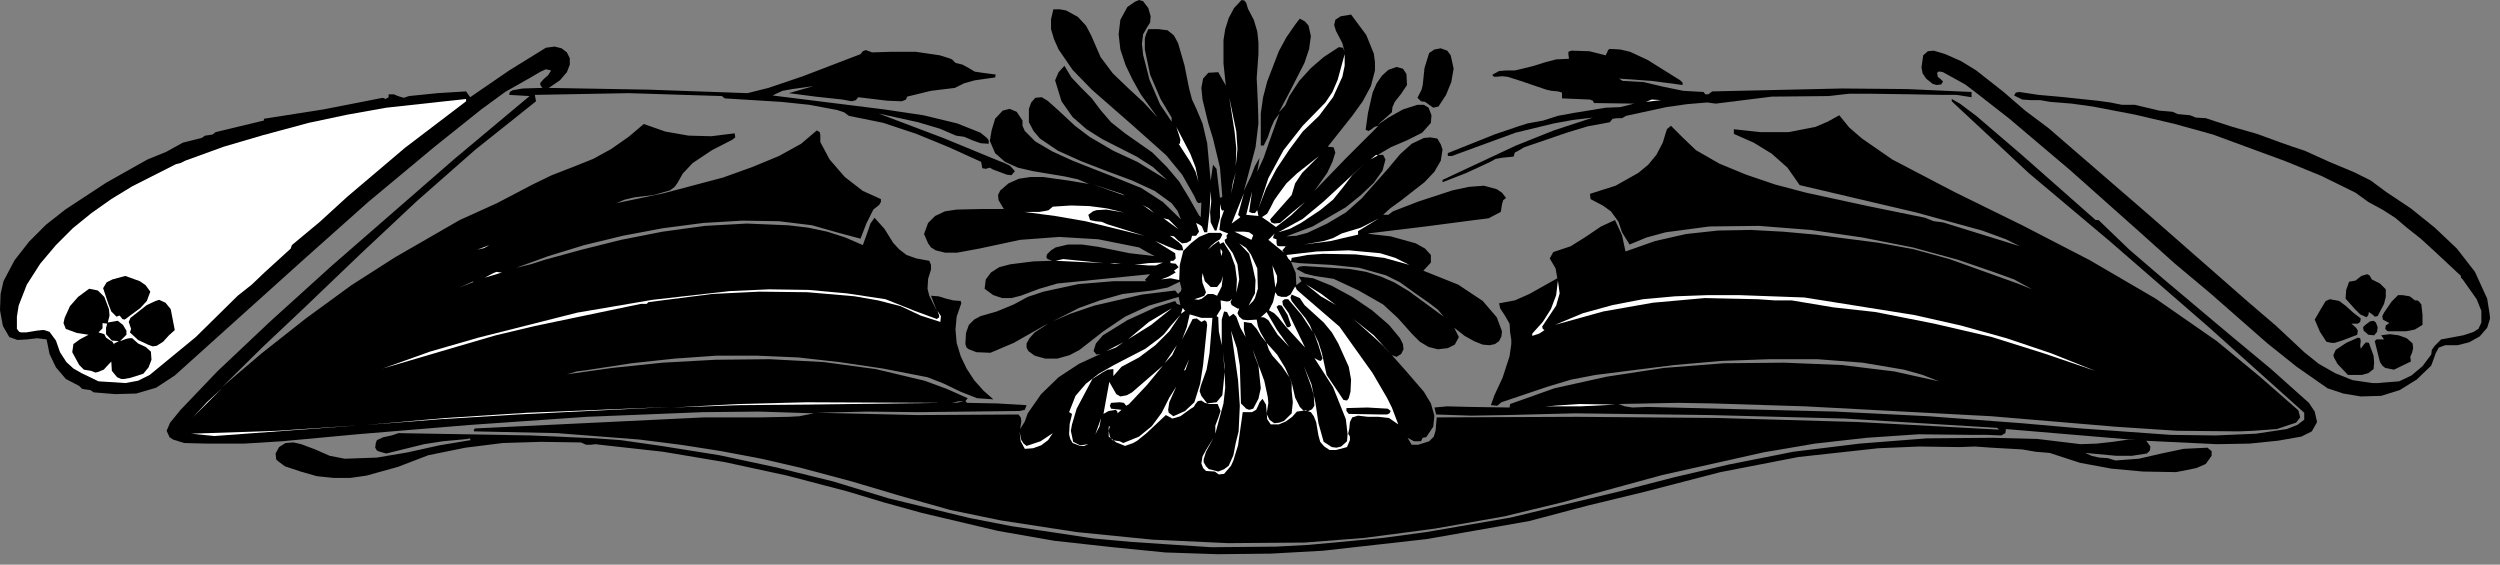 <?xml version="1.0" encoding="UTF-8" standalone="no"?>
<svg
   xmlns:dc="http://purl.org/dc/elements/1.1/"
   xmlns:cc="http://creativecommons.org/ns#"
   xmlns:rdf="http://www.w3.org/1999/02/22-rdf-syntax-ns#"
   xmlns:svg="http://www.w3.org/2000/svg"
   xmlns="http://www.w3.org/2000/svg"
   xmlns:sodipodi="http://sodipodi.sourceforge.net/DTD/sodipodi-0.dtd"
   xmlns:inkscape="http://www.inkscape.org/namespaces/inkscape"
   version="1.0"
   width="75.671mm"
   height="17.092mm"
   id="svg164"
   sodipodi:docname="CC000612.WMF">
  <rect width="100%" height="100%" fill="#808080" stroke="none"/>
  <sodipodi:namedview
     pagecolor="#ffffff"
     bordercolor="#666666"
     borderopacity="1"
     objecttolerance="10"
     gridtolerance="10"
     guidetolerance="10"
     inkscape:pageopacity="0"
     inkscape:pageshadow="2"
     inkscape:window-width="640"
     inkscape:window-height="480"
     id="namedview166" />
  <defs
     id="defs6">
    <clipPath
       clipPathUnits="userSpaceOnUse"
       id="clipWmfPath1">
      <path
         d="M 0,0 L 285.867,0 L 285.867,64.467 L 0,64.467 z"
         id="path2" />
    </clipPath>
    <pattern
       id="WMFhbasepattern"
       patternUnits="userSpaceOnUse"
       width="6"
       height="6"
       x="0"
       y="0" />
  </defs>
  <path
     style="fill:#000000;fill-rule:nonzero;fill-opacity:1;stroke:none;"
     clip-path="url(#clipWmfPath1)"
     d="  M 142.3,21.844   L 143.1,20.179   L 143.567,18.98   L 144.1,18.048   L 143.833,19.646   L 144.566,18.048   L 145.166,16.316   L 146.366,12.987   L 145.766,13.786   L 145.366,14.718   L 145.033,15.717   L 144.566,16.649   L 144.233,16.649   L 144.233,12.987   L 144.5,11.122   L 144.966,9.324   L 146.299,5.861   L 147.166,4.262   L 148.232,2.731   L 148.699,2.131   L 149.299,2.464   L 149.698,2.93   L 149.965,4.129   L 149.765,5.594   L 149.232,7.193   L 147.566,10.456   L 146.299,12.853   L 147.032,12.054   L 147.499,10.989   L 148.632,9.257   L 149.965,7.792   L 151.431,6.527   L 153.164,5.394   L 153.631,5.461   L 153.831,5.927   L 153.564,4.928   L 152.831,3.53   L 152.631,2.864   L 152.764,2.264   L 153.364,1.865   L 154.564,1.665   L 156.297,3.996   L 157.163,6.127   L 157.297,7.126   L 157.297,8.058   L 156.83,9.856   L 155.897,11.588   L 154.697,13.253   L 151.898,16.783   L 152.564,16.849   L 152.764,17.449   L 152.431,18.514   L 151.831,19.78   L 150.365,21.844   L 153.964,18.115   L 157.697,14.385   L 157.23,14.518   L 156.897,14.785   L 156.564,14.985   L 156.23,14.851   L 156.497,12.92   L 157.03,10.589   L 157.497,9.523   L 158.096,8.658   L 158.83,7.992   L 159.763,7.659   L 160.496,7.859   L 160.896,8.458   L 160.962,9.723   L 160.296,10.722   L 159.563,11.655   L 159.296,12.254   L 159.23,12.853   L 157.563,14.319   L 158.83,13.453   L 160.496,12.52   L 162.162,11.988   L 162.895,11.988   L 163.429,12.321   L 163.762,13.186   L 163.695,14.052   L 162.695,15.184   L 160.962,16.05   L 159.096,16.849   L 157.63,17.715   L 158.23,17.715   L 158.496,18.248   L 158.163,19.513   L 157.163,20.912   L 155.697,22.31   L 153.964,23.709   L 150.165,25.907   L 147.166,27.039   L 148.299,26.972   L 149.565,26.639   L 151.831,25.574   L 153.964,24.308   L 155.764,22.71   L 158.83,19.247   L 160.163,17.648   L 161.496,16.45   L 162.895,15.784   L 163.629,15.717   L 164.428,15.85   L 164.828,16.516   L 165.028,17.116   L 164.828,18.381   L 164.095,19.646   L 162.962,20.845   L 160.229,22.976   L 159.03,23.842   L 158.23,24.575   L 158.83,24.575   L 159.363,24.175   L 162.295,23.043   L 166.161,21.778   L 168.027,21.378   L 169.76,21.245   L 171.227,21.644   L 171.827,22.044   L 172.293,22.643   L 171.96,22.91   L 171.827,23.376   L 171.693,24.242   L 170.294,24.974   L 168.694,25.174   L 163.095,25.907   L 156.497,26.706   L 156.763,26.772   L 159.096,27.039   L 161.962,27.838   L 163.029,28.437   L 163.695,29.17   L 163.695,30.036   L 162.829,30.968   L 166.828,32.566   L 169.627,34.431   L 171.227,36.296   L 171.827,37.894   L 171.76,38.494   L 171.493,39.026   L 171.027,39.359   L 170.427,39.493   L 169.627,39.426   L 168.627,39.026   L 167.561,38.427   L 166.361,37.495   L 166.894,38.56   L 166.428,39.426   L 165.628,39.826   L 164.495,39.959   L 163.429,39.692   L 162.429,39.093   L 161.562,38.227   L 159.896,36.362   L 158.23,34.831   L 155.43,33.232   L 152.564,31.9   L 150.365,31.567   L 149.299,31.301   L 148.299,30.768   L 148.632,30.502   L 149.165,30.435   L 154.364,30.768   L 156.297,31.101   L 157.963,31.634   L 159.496,32.3   L 161.162,33.299   L 165.161,36.229   L 164.495,35.43   L 163.629,34.764   L 161.829,33.499   L 160.163,32.3   L 158.563,31.501   L 155.497,30.635   L 152.298,30.302   L 148.632,30.102   L 147.699,29.969   L 148.232,31.234   L 148.299,32.633   L 148.899,32.167   L 148.565,31.634   L 150.232,31.834   L 152.364,32.7   L 154.697,33.965   L 156.963,35.497   L 158.896,37.162   L 160.163,38.693   L 160.496,39.359   L 160.563,39.959   L 160.296,40.492   L 159.763,40.824   L 159.23,40.625   L 160.829,42.423   L 162.895,44.82   L 163.695,46.152   L 164.095,47.551   L 163.962,48.816   L 163.162,50.015   L 162.762,50.082   L 162.562,50.481   L 161.762,50.481   L 161.029,50.082   L 161.496,50.881   L 162.229,50.881   L 163.495,50.481   L 164.028,49.948   L 164.228,49.282   L 164.362,47.751   L 180.425,47.684   L 196.554,47.817   L 212.617,48.283   L 228.68,49.149   L 228.48,48.949   L 211.084,47.884   L 195.688,47.484   L 180.225,47.284   L 172.293,47.484   L 168.294,47.551   L 164.295,47.418   L 164.095,46.619   L 165.561,46.485   L 168.094,46.552   L 172.693,46.619   L 172.76,46.219   L 177.825,44.421   L 183.824,43.089   L 190.356,42.09   L 197.221,41.557   L 204.086,41.49   L 210.684,41.757   L 216.683,42.489   L 221.815,43.622   L 219.949,42.889   L 217.816,42.29   L 213.084,41.49   L 207.885,41.091   L 202.419,41.091   L 196.887,41.291   L 191.555,41.757   L 182.557,42.889   L 179.758,43.422   L 177.092,44.221   L 171.76,46.019   L 171.293,46.419   L 170.56,46.352   L 170.96,45.22   L 171.893,43.222   L 172.693,40.758   L 172.893,39.359   L 172.893,38.893   L 172.76,38.027   L 172.693,37.028   L 172.16,36.096   L 171.627,35.297   L 171.493,34.697   L 173.293,34.364   L 174.959,33.632   L 178.158,31.834   L 177.959,30.702   L 177.292,29.569   L 177.692,28.837   L 179.691,28.171   L 181.491,27.039   L 183.157,25.907   L 184.757,25.174   L 185.557,26.906   L 185.957,28.77   L 189.356,27.572   L 192.888,26.772   L 196.554,26.373   L 200.287,26.306   L 204.019,26.506   L 207.685,26.839   L 214.883,27.771   L 218.882,28.504   L 223.015,29.636   L 230.813,32.433   L 232.479,33.099   L 230.413,31.967   L 228.213,31.168   L 223.948,29.703   L 218.816,28.304   L 213.084,27.172   L 207.152,26.306   L 201.22,25.84   L 195.554,25.907   L 190.556,26.573   L 188.356,27.172   L 186.423,27.971   L 185.557,26.573   L 185.157,25.374   L 184.29,24.175   L 183.357,23.509   L 181.958,22.776   L 181.891,22.177   L 184.824,21.245   L 187.423,19.78   L 188.556,18.847   L 189.489,17.715   L 190.222,16.316   L 190.689,14.785   L 191.155,14.385   L 192.555,15.784   L 194.021,17.182   L 196.687,18.714   L 199.753,19.979   L 203.086,21.112   L 206.618,22.044   L 213.684,23.576   L 220.215,24.908   L 221.215,25.307   L 222.282,25.44   L 231.079,28.171   L 229.48,27.372   L 226.747,26.373   L 219.216,24.308   L 205.885,21.178   L 204.486,19.18   L 202.686,17.582   L 200.62,16.316   L 198.354,15.318   L 198.354,14.785   L 201.42,15.118   L 204.619,15.118   L 207.685,14.518   L 209.085,13.919   L 210.418,13.186   L 211.551,14.585   L 213.017,15.85   L 216.483,18.248   L 223.615,21.977   L 231.346,25.773   L 239.078,29.769   L 246.609,34.165   L 253.608,39.026   L 258.606,43.155   L 262.939,46.951   L 263.139,47.751   L 262.672,48.35   L 260.473,49.083   L 257.807,49.282   L 256.14,49.349   L 249.075,49.282   L 242.01,48.816   L 227.814,47.617   L 206.485,46.485   L 195.888,46.152   L 191.889,46.086   L 185.157,46.219   L 185.89,46.485   L 186.756,46.619   L 188.489,46.552   L 209.951,47.085   L 220.615,47.617   L 231.279,48.417   L 238.078,49.016   L 248.342,49.749   L 253.474,49.815   L 258.073,49.615   L 261.606,49.083   L 262.805,48.616   L 263.605,48.017   L 263.605,47.218   L 252.608,37.361   L 241.41,27.638   L 232.146,19.846   L 223.281,11.588   L 223.281,11.322   L 224.214,11.854   L 226.081,13.253   L 231.213,17.648   L 239.744,25.174   L 240.077,25.174   L 243.61,28.57   L 247.409,31.834   L 255.007,38.227   L 259.739,42.156   L 264.138,46.086   L 264.805,47.085   L 265.072,48.283   L 264.472,49.349   L 263.272,49.948   L 260.606,50.415   L 257.34,50.748   L 253.608,50.814   L 245.276,50.415   L 229.48,49.083   L 229.413,49.549   L 228.947,49.815   L 227.214,49.749   L 225.414,49.749   L 219.482,49.682   L 213.55,50.082   L 207.618,50.748   L 201.753,51.747   L 190.156,54.344   L 178.692,57.474   L 172.093,59.072   L 164.162,60.471   L 156.097,61.536   L 149.232,62.069   L 140.501,62.136   L 131.836,61.736   L 123.171,60.87   L 114.507,59.538   L 108.708,58.34   L 103.043,56.741   L 97.444,55.076   L 91.712,53.545   L 87.113,52.479   L 82.514,51.613   L 77.849,50.881   L 73.116,50.281   L 63.718,49.549   L 54.254,49.349   L 54.187,49.216   L 54.321,49.016   L 80.515,47.751   L 86.913,47.751   L 90.246,47.684   L 91.445,47.617   L 93.112,47.284   L 86.846,47.085   L 80.381,47.151   L 67.118,47.684   L 53.721,48.616   L 40.857,49.682   L 32.259,50.481   L 27.927,50.748   L 23.661,50.748   L 21.062,50.681   L 19.795,50.281   L 19.395,50.015   L 19.062,49.282   L 19.462,48.35   L 20.662,46.885   L 24.861,42.489   L 30.926,36.762   L 37.991,30.369   L 51.988,18.181   L 60.586,10.989   L 58.253,10.855   L 58.32,10.522   L 58.653,10.323   L 59.786,10.123   L 62.052,10.056   L 61.852,9.79   L 61.786,9.523   L 62.186,9.057   L 62.719,8.591   L 63.052,8.058   L 62.452,7.925   L 61.852,8.192   L 60.719,8.858   L 57.787,10.522   L 55.054,12.52   L 49.722,16.783   L 42.124,23.109   L 34.725,29.703   L 19.995,42.956   L 17.863,44.354   L 15.596,45.02   L 13.197,45.087   L 10.731,44.887   L 10.331,44.621   L 9.798,44.554   L 9.398,44.487   L 9.065,44.154   L 7.532,43.355   L 6.399,42.023   L 5.665,40.492   L 5.332,38.827   L 4.266,38.693   L 3.133,38.827   L 2,38.893   L 1.066,38.56   L 0.333,37.295   L 0,35.497   L 0.067,33.632   L 0.4,32.167   L 1.666,29.769   L 3.333,27.638   L 5.265,25.707   L 7.465,23.975   L 12.131,20.912   L 16.863,18.248   L 18.996,17.382   L 20.928,16.316   L 23.061,15.784   L 23.461,15.517   L 23.928,15.451   L 24.328,15.384   L 24.661,15.118   L 30.193,13.786   L 30.193,13.586   L 36.991,12.52   L 43.79,11.188   L 44.123,11.322   L 44.456,11.122   L 44.456,10.789   L 45.056,10.789   L 45.523,10.989   L 46.189,11.188   L 46.789,10.989   L 50.055,10.656   L 53.321,10.456   L 53.787,11.122   L 58.253,8.058   L 62.452,5.461   L 63.452,5.328   L 64.252,5.528   L 64.852,5.994   L 65.185,6.66   L 65.185,7.392   L 64.852,8.258   L 64.052,9.191   L 62.785,10.056   L 74.183,10.256   L 85.513,10.656   L 87.913,10.056   L 91.845,8.724   L 98.444,6.194   L 98.71,5.861   L 99.044,5.727   L 99.777,5.994   L 101.91,5.927   L 104.776,5.927   L 107.508,6.327   L 108.575,6.66   L 108.908,6.793   L 109.308,7.193   L 110.108,7.392   L 110.841,7.792   L 111.507,8.192   L 112.374,8.325   L 113.907,8.525   L 113.84,8.858   L 111.507,9.191   L 110.308,9.523   L 109.241,10.056   L 106.508,10.389   L 103.776,11.055   L 103.642,11.388   L 103.176,11.588   L 101.51,11.521   L 98.177,11.122   L 97.911,11.455   L 97.444,11.588   L 96.378,11.388   L 93.312,11.055   L 90.246,10.656   L 91.645,10.256   L 93.045,9.856   L 90.646,10.189   L 89.512,10.389   L 88.379,10.922   L 92.645,11.455   L 101.176,12.52   L 105.642,13.186   L 109.508,14.119   L 112.174,15.184   L 112.907,15.784   L 113.107,16.05   L 113.107,16.45   L 112.174,16.383   L 111.241,16.05   L 110.308,15.65   L 109.374,15.517   L 107.508,14.718   L 105.042,13.986   L 100.51,12.987   L 107.908,15.784   L 113.24,17.981   L 115.04,18.714   L 115.573,18.98   L 116.106,19.58   L 115.706,20.046   L 115.173,19.979   L 114.64,19.78   L 113.574,19.38   L 113.24,19.18   L 112.774,19.313   L 112.374,19.247   L 112.24,18.514   L 108.575,16.849   L 104.842,15.318   L 101.043,14.052   L 97.111,13.253   L 96.577,12.853   L 95.778,12.587   L 92.578,11.988   L 89.379,11.655   L 82.914,11.255   L 82.581,10.989   L 71.917,10.656   L 61.186,10.855   L 61.319,11.588   L 54.387,17.116   L 47.722,22.976   L 41.257,29.037   L 34.859,35.164   L 30.06,39.692   L 25.394,44.288   L 29.926,40.425   L 34.992,36.429   L 40.191,32.633   L 45.189,29.436   L 52.588,25.174   L 56.853,23.243   L 60.919,21.112   L 63.119,20.046   L 65.518,19.114   L 67.851,18.181   L 69.917,17.049   L 71.917,15.65   L 73.649,14.185   L 76.116,15.051   L 78.782,15.517   L 81.381,15.584   L 84.047,15.251   L 84.114,15.717   L 83.78,15.983   L 81.448,17.182   L 79.248,18.647   L 78.115,19.846   L 77.515,20.912   L 77.182,21.378   L 76.649,21.778   L 74.783,22.31   L 72.583,22.577   L 71.45,22.843   L 70.517,23.243   L 75.916,22.11   L 82.714,20.312   L 86.047,19.114   L 89.113,17.848   L 91.645,16.45   L 93.445,14.918   L 93.778,15.118   L 93.845,15.451   L 93.845,16.25   L 94.911,18.248   L 96.644,20.246   L 98.71,21.844   L 100.776,22.776   L 100.776,23.109   L 100.577,23.442   L 99.91,23.975   L 99.11,25.574   L 98.444,27.305   L 95.711,26.573   L 92.912,25.773   L 89.113,25.307   L 84.914,25.241   L 80.448,25.507   L 75.849,26.106   L 71.25,26.972   L 66.851,28.038   L 62.719,29.303   L 59.053,30.635   L 60.719,30.235   L 62.385,29.703   L 66.518,28.57   L 71.05,27.438   L 75.782,26.506   L 80.648,25.84   L 85.447,25.574   L 90.179,25.773   L 92.445,26.04   L 94.645,26.506   L 96.711,27.172   L 98.71,28.038   L 99.31,26.373   L 99.577,25.574   L 100.043,24.908   L 101.176,26.173   L 102.176,27.771   L 102.843,28.504   L 103.709,29.17   L 104.842,29.569   L 106.309,29.836   L 106.508,30.302   L 106.508,30.835   L 106.175,31.9   L 106.109,33.033   L 106.309,33.832   L 107.175,35.563   L 106.508,33.832   L 107.375,33.898   L 108.241,34.165   L 109.041,34.364   L 109.908,34.431   L 109.974,34.697   L 109.441,36.229   L 109.308,37.694   L 109.441,39.226   L 109.908,40.758   L 110.574,42.156   L 111.441,43.488   L 112.507,44.687   L 113.64,45.686   L 111.774,45.553   L 109.908,44.82   L 107.975,43.888   L 106.109,43.155   L 100.976,42.156   L 96.044,41.424   L 91.312,40.891   L 86.646,40.691   L 81.914,40.691   L 77.182,41.024   L 72.25,41.557   L 67.051,42.356   L 65.985,42.489   L 64.852,42.822   L 70.05,42.09   L 75.782,41.49   L 81.848,41.157   L 88.046,41.091   L 94.245,41.424   L 100.177,42.223   L 105.775,43.555   L 108.308,44.487   L 110.708,45.553   L 110.441,45.886   L 110.641,46.086   L 114.04,46.152   L 117.439,46.352   L 117.239,46.885   L 116.639,47.018   L 105.042,47.151   L 99.244,47.085   L 93.378,47.218   L 104.976,47.484   L 116.506,47.418   L 116.773,47.751   L 116.839,48.217   L 116.706,49.083   L 117.239,48.217   L 117.573,47.284   L 119.106,45.087   L 121.105,43.155   L 123.438,41.624   L 125.904,40.492   L 125.437,40.558   L 125.104,40.159   L 125.371,39.293   L 126.171,38.36   L 128.97,36.629   L 132.169,35.164   L 134.435,34.431   L 134.635,34.764   L 135.035,34.897   L 134.835,33.965   L 131.436,34.964   L 128.703,36.229   L 126.237,37.894   L 123.505,40.025   L 122.371,40.625   L 120.972,41.024   L 119.572,41.024   L 118.372,40.691   L 117.639,40.159   L 117.439,39.759   L 117.439,39.293   L 117.773,38.693   L 118.372,38.027   L 120.105,36.895   L 122.438,35.896   L 125.171,34.964   L 130.636,33.699   L 134.435,33.232   L 134.769,33.632   L 135.102,33.299   L 135.168,33.033   L 134.969,32.233   L 133.569,32.899   L 131.836,33.232   L 128.437,33.632   L 125.837,34.364   L 123.438,35.23   L 119.372,37.295   L 115.973,39.226   L 113.307,40.358   L 111.707,40.292   L 110.841,39.959   L 110.574,39.759   L 110.441,39.359   L 110.508,38.094   L 110.841,37.162   L 111.441,36.562   L 112.174,36.163   L 114.04,35.63   L 115.973,34.831   L 117.573,33.965   L 119.372,33.366   L 123.371,32.5   L 127.437,32.167   L 131.169,32.167   L 130.969,32.034   L 131.569,31.368   L 120.972,32.433   L 118.906,33.033   L 116.773,33.832   L 115.706,34.098   L 114.64,34.098   L 113.64,33.765   L 112.64,33.033   L 112.774,31.967   L 113.374,31.168   L 114.307,30.568   L 115.573,30.235   L 118.239,29.902   L 120.372,29.836   L 119.839,29.636   L 119.705,29.436   L 119.772,29.103   L 120.239,28.637   L 120.772,28.304   L 122.172,27.971   L 123.771,27.971   L 125.637,28.237   L 129.237,28.97   L 132.103,29.303   L 131.236,28.837   L 130.303,28.304   L 125.637,27.372   L 121.172,27.105   L 116.706,27.438   L 112.041,28.437   L 109.508,28.903   L 108.108,28.903   L 107.042,28.637   L 106.508,28.304   L 106.175,27.838   L 105.709,26.772   L 106.175,25.507   L 106.975,24.708   L 108.108,24.175   L 109.441,23.975   L 112.307,23.909   L 114.84,23.909   L 114.24,22.91   L 114.173,22.31   L 114.44,21.778   L 115.373,20.978   L 116.573,20.446   L 117.906,20.246   L 119.306,20.246   L 122.172,20.645   L 124.571,21.045   L 123.305,20.512   L 121.772,20.179   L 118.172,19.58   L 116.44,19.18   L 114.973,18.514   L 113.84,17.515   L 113.24,16.117   L 113.44,14.918   L 113.84,13.586   L 114.707,12.654   L 115.506,12.454   L 116.306,12.787   L 116.973,13.786   L 116.973,14.385   L 117.239,14.985   L 118.439,16.183   L 120.372,17.315   L 122.705,18.381   L 127.437,20.246   L 130.57,21.511   L 133.036,23.109   L 135.102,25.107   L 134.702,24.108   L 134.035,23.243   L 132.103,21.844   L 129.503,20.645   L 126.637,19.58   L 123.704,18.448   L 121.038,17.249   L 118.972,15.85   L 118.239,14.985   L 117.706,13.986   L 117.706,12.454   L 117.972,11.721   L 118.439,11.188   L 119.172,11.122   L 119.839,11.521   L 121.038,12.587   L 122.971,14.385   L 124.638,15.65   L 127.37,17.249   L 130.103,18.514   L 133.502,20.579   L 131.903,19.114   L 130.036,17.915   L 126.104,15.917   L 124.304,14.785   L 122.705,13.386   L 121.438,11.588   L 120.705,9.191   L 121.105,8.258   L 121.772,7.526   L 122.571,8.858   L 123.704,10.056   L 124.904,11.255   L 125.904,12.587   L 127.104,13.986   L 128.703,15.251   L 131.836,17.449   L 133.502,19.114   L 134.902,20.779   L 136.035,22.643   L 137.168,24.641   L 137.368,24.841   L 137.435,23.176   L 137.101,23.243   L 136.901,23.043   L 136.635,22.443   L 135.235,19.979   L 133.436,17.782   L 129.703,14.452   L 124.904,10.256   L 122.705,7.992   L 121.105,5.661   L 120.572,4.462   L 120.239,3.33   L 120.239,2.198   L 120.505,1.066   L 121.238,1.066   L 121.972,1.199   L 123.305,1.931   L 124.238,2.93   L 124.838,4.062   L 125.904,6.527   L 127.304,8.391   L 129.037,10.056   L 130.836,11.721   L 132.436,13.453   L 130.503,10.789   L 129.57,9.124   L 128.77,7.459   L 128.17,5.661   L 127.97,3.929   L 128.17,2.264   L 128.97,0.799   L 129.836,0.2   L 130.303,0   L 130.77,0.133   L 131.369,0.932   L 131.636,1.865   L 131.569,2.597   L 131.303,2.997   L 130.77,3.929   L 130.636,4.995   L 130.77,6.26   L 131.503,9.124   L 132.702,11.921   L 134.035,13.919   L 134.035,13.453   L 132.769,11.322   L 131.569,8.525   L 130.969,5.661   L 130.969,4.395   L 131.103,3.929   L 131.369,3.33   L 132.502,3.33   L 133.569,3.463   L 134.302,4.062   L 134.769,4.928   L 135.502,7.459   L 136.035,10.123   L 136.368,11.388   L 136.835,12.387   L 137.568,14.119   L 138.101,16.383   L 138.501,20.712   L 138.634,19.78   L 138.768,18.847   L 139.168,19.313   L 139.567,22.643   L 139.834,22.51   L 139.567,19.18   L 138.768,15.85   L 138.234,14.119   L 137.568,11.388   L 137.435,10.056   L 137.635,8.991   L 138.234,8.325   L 139.368,8.258   L 140.234,9.79   L 139.967,7.259   L 139.967,4.595   L 140.167,3.33   L 140.567,2.065   L 141.167,0.932   L 142.034,0   L 142.367,0.067   L 142.567,0.333   L 142.767,0.999   L 143.433,2.264   L 143.833,3.596   L 143.966,4.862   L 143.966,6.194   L 143.766,8.924   L 143.9,11.788   L 143.966,14.119   L 143.633,16.849   L 142.3,21.844  z "
     id="path8" />
  <path
     style="fill:#000000;fill-rule:nonzero;fill-opacity:1;stroke:none;"
     clip-path="url(#clipWmfPath1)"
     d="  M 222.548,6.194   L 224.348,6.993   L 226.081,8.058   L 229.213,10.522   L 231.679,12.654   L 234.345,14.652   L 245.743,24.508   L 257.14,34.498   L 260.406,37.295   L 263.605,40.292   L 265.271,41.624   L 267.138,42.689   L 269.137,43.488   L 271.403,43.821   L 272.07,43.821   L 272.803,43.755   L 274.469,43.622   L 275.869,42.956   L 277.135,41.89   L 278.135,40.558   L 278.202,40.025   L 278.535,39.559   L 279.268,38.827   L 281.801,38.36   L 283.001,37.961   L 283.401,37.694   L 283.534,37.628   L 283.867,36.895   L 283.867,35.563   L 283.334,34.231   L 281.734,31.967   L 281.534,31.767   L 281.534,31.567   L 278.468,28.704   L 276.935,27.305   L 275.336,26.04   L 274.003,24.908   L 272.536,23.975   L 270.937,23.109   L 269.471,22.044   L 265.538,20.113   L 261.472,18.448   L 253.141,15.384   L 248.809,14.185   L 244.276,13.12   L 239.411,12.187   L 237.011,11.854   L 234.545,11.655   L 233.412,11.455   L 232.346,11.455   L 231.346,11.388   L 230.413,10.922   L 230.613,10.589   L 231.013,10.522   L 233.212,10.855   L 235.478,11.055   L 239.944,11.521   L 241.41,11.721   L 242.743,11.988   L 244.21,11.988   L 245.609,12.321   L 247.009,12.654   L 248.542,12.787   L 249.142,13.053   L 249.875,13.12   L 250.542,13.186   L 251.208,13.453   L 252.341,13.519   L 253.341,13.852   L 255.407,14.518   L 258.206,15.318   L 260.939,16.316   L 262.272,16.783   L 263.672,17.249   L 266.471,18.514   L 269.337,19.713   L 271.203,20.645   L 273.003,21.977   L 275.802,23.842   L 278.535,26.04   L 281.068,28.437   L 283.134,31.101   L 284.534,34.165   L 284.8,35.83   L 284.867,36.429   L 284.534,37.495   L 283.667,38.494   L 282.467,39.16   L 281.134,39.493   L 279.735,39.493   L 279.002,39.759   L 278.668,40.358   L 278.135,41.823   L 276.469,43.422   L 274.536,44.621   L 272.403,45.287   L 270.07,45.353   L 268.071,45.02   L 266.271,44.421   L 262.739,41.957   L 259.406,39.293   L 252.874,33.565   L 248.742,30.102   L 244.81,26.573   L 236.878,19.513   L 229.88,13.586   L 226.214,10.722   L 224.814,9.657   L 222.282,8.258   L 221.948,8.192   L 221.748,8.192   L 221.615,8.325   L 221.682,8.791   L 222.015,9.057   L 222.282,9.324   L 222.082,9.657   L 221.548,9.723   L 221.082,9.59   L 220.349,8.991   L 219.949,8.391   L 219.815,7.725   L 220.015,6.327   L 220.549,5.861   L 221.215,5.794   L 222.548,6.194  z "
     id="path10" />
  <path
     style="fill:#000000;fill-rule:nonzero;fill-opacity:1;stroke:none;"
     clip-path="url(#clipWmfPath1)"
     d="  M 192.222,9.191   L 192.488,9.457   L 192.488,9.723   L 188.956,9.257   L 185.223,8.991   L 185.623,9.257   L 188.023,9.39   L 190.289,9.923   L 192.555,10.389   L 194.888,10.522   L 195.088,10.789   L 195.421,10.789   L 195.888,10.456   L 210.751,10.123   L 218.149,10.189   L 225.547,10.522   L 225.547,11.122   L 223.814,10.855   L 222.148,10.855   L 218.682,10.789   L 213.883,10.722   L 211.551,10.722   L 209.151,10.989   L 202.686,11.055   L 196.288,11.854   L 195.288,11.721   L 192.955,11.921   L 190.622,12.254   L 186.023,13.253   L 185.557,13.519   L 185.024,13.519   L 184.49,13.586   L 184.157,13.986   L 181.624,14.452   L 179.225,15.184   L 174.359,16.849   L 173.693,17.249   L 173.293,17.449   L 173.16,17.915   L 171.827,18.048   L 171.093,18.181   L 170.494,18.514   L 167.761,19.78   L 165.028,20.845   L 165.028,20.579   L 173.426,16.649   L 177.759,14.918   L 182.224,13.453   L 179.958,13.719   L 177.759,14.119   L 173.36,15.184   L 166.095,17.848   L 165.628,17.848   L 165.628,17.515   L 170.96,15.384   L 173.693,14.452   L 174.759,14.119   L 176.559,13.786   L 178.225,13.253   L 180.025,12.92   L 183.691,12.321   L 185.357,12.254   L 186.956,11.854   L 182.357,11.788   L 182.224,11.521   L 181.891,11.388   L 178.692,11.255   L 178.692,10.589   L 178.225,10.456   L 177.492,10.389   L 176.892,10.256   L 173.959,9.257   L 172.493,8.791   L 171.893,8.724   L 170.96,8.791   L 170.76,8.658   L 170.76,8.525   L 171.493,8.125   L 172.36,8.058   L 173.293,8.058   L 174.159,7.859   L 175.492,7.526   L 176.759,7.126   L 178.025,6.793   L 179.491,6.726   L 179.425,6.194   L 179.425,5.927   L 179.758,5.794   L 181.824,5.861   L 183.691,6.327   L 183.89,5.927   L 183.957,5.727   L 184.157,5.594   L 185.357,5.661   L 186.49,5.927   L 188.489,6.86   L 192.222,9.191  z "
     id="path12" />
  <path
     style="fill:#000000;fill-rule:nonzero;fill-opacity:1;stroke:none;"
     clip-path="url(#clipWmfPath1)"
     d="  M 165.961,6.327   L 166.295,7.859   L 166.028,9.39   L 165.428,10.855   L 164.562,12.187   L 163.962,12.321   L 163.495,11.988   L 163.029,11.655   L 162.562,11.588   L 162.162,11.188   L 162.362,10.789   L 162.629,10.256   L 162.762,9.723   L 162.962,7.792   L 163.495,6.06   L 164.095,5.661   L 164.828,5.528   L 165.561,5.794   L 165.961,6.327  z "
     id="path14" />
  <path
     style="fill:#ffffff;fill-rule:nonzero;fill-opacity:1;stroke:none;"
     clip-path="url(#clipWmfPath1)"
     d="  M 149.032,15.051   L 147.499,17.116   L 146.033,19.313   L 144.833,21.578   L 143.966,23.842   L 145.1,20.379   L 146.832,17.182   L 149.032,14.385   L 151.631,11.721   L 152.431,10.522   L 153.031,9.124   L 153.831,6.194   L 153.831,7.526   L 153.564,8.791   L 152.498,11.122   L 150.898,13.253   L 149.032,15.051  z "
     id="path16" />
  <path
     style="fill:#ffffff;fill-rule:nonzero;fill-opacity:1;stroke:none;"
     clip-path="url(#clipWmfPath1)"
     d="  M 188.289,11.655   L 188.956,11.388   L 190.022,11.455   L 188.289,11.655  z "
     id="path18" />
  <path
     style="fill:#ffffff;fill-rule:nonzero;fill-opacity:1;stroke:none;"
     clip-path="url(#clipWmfPath1)"
     d="  M 141.367,19.047   L 141.434,16.982   L 141.234,15.051   L 140.634,11.188   L 141.434,15.051   L 141.567,17.049   L 141.367,19.047  z "
     id="path20" />
  <path
     style="fill:#ffffff;fill-rule:nonzero;fill-opacity:1;stroke:none;"
     clip-path="url(#clipWmfPath1)"
     d="  M 53.321,11.588   L 46.323,16.916   L 39.724,22.51   L 36.591,25.374   L 33.392,28.038   L 33.259,28.437   L 30.26,31.168   L 28.793,32.566   L 27.194,33.832   L 22.395,38.56   L 17.129,42.889   L 15.796,43.555   L 14.33,43.821   L 11.264,43.622   L 9.331,42.689   L 8.398,42.156   L 7.598,41.424   L 6.865,40.292   L 6.399,38.96   L 5.665,37.961   L 5.065,37.761   L 4.799,37.761   L 4.199,37.828   L 2.999,38.027   L 2.399,38.027   L 2.199,37.961   L 1.933,37.628   L 1.933,36.229   L 2.133,34.964   L 3.066,32.566   L 4.599,30.169   L 6.399,28.038   L 8.331,26.106   L 10.464,24.375   L 12.73,22.776   L 15.13,21.311   L 20.129,18.781   L 20.662,18.647   L 21.195,18.381   L 25.594,16.783   L 30.126,15.451   L 30.66,15.318   L 31.126,15.184   L 35.325,14.052   L 39.724,13.12   L 44.19,12.321   L 53.321,11.322   L 53.321,11.588  z "
     id="path22" />
  <path
     style="fill:#ffffff;fill-rule:nonzero;fill-opacity:1;stroke:none;"
     clip-path="url(#clipWmfPath1)"
     d="  M 137.101,20.779   L 136.768,19.646   L 136.168,18.514   L 134.835,16.45   L 134.969,16.45   L 135.035,15.983   L 134.902,15.517   L 134.569,14.518   L 136.168,17.582   L 136.768,19.114   L 137.101,20.779  z "
     id="path24" />
  <path
     style="fill:#ffffff;fill-rule:nonzero;fill-opacity:1;stroke:none;"
     clip-path="url(#clipWmfPath1)"
     d="  M 156.763,18.248   L 157.43,17.715   L 157.63,17.782   L 156.763,18.248  z "
     id="path26" />
  <path
     style="fill:#ffffff;fill-rule:nonzero;fill-opacity:1;stroke:none;"
     clip-path="url(#clipWmfPath1)"
     d="  M 147.766,22.31   L 145.299,25.107   L 145.433,25.44   L 145.766,25.574   L 146.433,25.507   L 147.899,24.242   L 149.299,23.109   L 147.699,24.641   L 145.966,25.973   L 145.233,25.44   L 144.366,24.841   L 144.966,24.441   L 145.366,23.709   L 145.766,22.91   L 146.233,22.244   L 147.166,20.978   L 148.365,19.846   L 150.898,17.848   L 148.965,19.78   L 148.165,20.978   L 147.766,22.31  z "
     id="path28" />
  <path
     style="fill:#ffffff;fill-rule:nonzero;fill-opacity:1;stroke:none;"
     clip-path="url(#clipWmfPath1)"
     d="  M 151.031,24.042   L 148.832,25.507   L 147.566,26.173   L 146.233,26.573   L 149.032,25.041   L 151.431,23.043   L 156.03,18.781   L 154.697,20.046   L 153.631,21.445   L 152.498,22.843   L 151.031,24.042  z "
     id="path30" />
  <path
     style="fill:#ffffff;fill-rule:nonzero;fill-opacity:1;stroke:none;"
     clip-path="url(#clipWmfPath1)"
     d="  M 140.834,22.177   L 141.034,20.912   L 141.367,19.713   L 140.834,22.177  z "
     id="path32" />
  <path
     style="fill:#ffffff;fill-rule:nonzero;fill-opacity:1;stroke:none;"
     clip-path="url(#clipWmfPath1)"
     d="  M 143.833,19.913   L 143.433,21.511   L 143.833,19.913  z "
     id="path34" />
  <path
     style="fill:#ffffff;fill-rule:nonzero;fill-opacity:1;stroke:none;"
     clip-path="url(#clipWmfPath1)"
     d="  M 128.703,22.377   L 124.904,21.045   L 128.303,22.177   L 128.703,22.377  z "
     id="path36" />
  <path
     style="fill:#ffffff;fill-rule:nonzero;fill-opacity:1;stroke:none;"
     clip-path="url(#clipWmfPath1)"
     d="  M 142.9,24.242   L 143.233,24.375   L 143.567,24.375   L 143.833,24.042   L 143.966,24.708   L 142.567,24.575   L 143.233,21.911   L 142.9,24.242  z "
     id="path38" />
  <path
     style="fill:#ffffff;fill-rule:nonzero;fill-opacity:1;stroke:none;"
     clip-path="url(#clipWmfPath1)"
     d="  M 138.968,26.373   L 139.168,26.373   L 139.567,24.908   L 139.567,23.309   L 139.701,23.909   L 139.834,24.108   L 140.034,24.042   L 139.634,25.174   L 139.501,26.306   L 139.967,26.506   L 140.501,26.706   L 140.301,26.972   L 140.367,27.239   L 140.101,27.438   L 140.167,27.771   L 141.034,28.97   L 141.567,30.235   L 141.767,31.967   L 141.434,33.499   L 141.5,31.967   L 141.3,30.435   L 140.767,28.97   L 139.967,27.705   L 139.567,27.905   L 139.434,27.572   L 138.768,28.038   L 138.168,28.57   L 138.568,28.104   L 139.034,27.705   L 139.567,27.372   L 139.834,26.839   L 139.634,26.639   L 138.301,26.639   L 137.168,27.105   L 136.235,27.838   L 135.368,28.704   L 134.969,30.302   L 134.902,32.034   L 133.902,31.834   L 132.836,31.967   L 133.702,31.634   L 134.502,31.168   L 134.302,30.968   L 134.835,30.568   L 134.502,30.169   L 133.902,30.102   L 133.902,29.836   L 134.235,29.836   L 134.502,29.569   L 134.435,28.97   L 132.169,27.572   L 133.702,28.237   L 134.569,28.57   L 134.835,28.637   L 135.368,28.637   L 135.235,28.104   L 134.835,27.705   L 133.835,26.972   L 134.302,27.039   L 134.769,27.505   L 135.235,27.838   L 135.768,27.771   L 136.235,27.505   L 136.368,26.972   L 136.835,26.972   L 137.168,26.506   L 136.835,25.507   L 137.235,25.707   L 137.501,25.907   L 137.635,26.24   L 137.768,26.573   L 138.101,26.573   L 138.368,24.242   L 138.501,21.844   L 138.568,23.043   L 138.434,24.242   L 138.501,25.44   L 138.968,26.373  z "
     id="path40" />
  <path
     style="fill:#ffffff;fill-rule:nonzero;fill-opacity:1;stroke:none;"
     clip-path="url(#clipWmfPath1)"
     d="  M 141.9,24.841   L 140.9,25.574   L 142.3,22.11   L 141.634,24.575   L 141.9,24.841  z "
     id="path42" />
  <path
     style="fill:#ffffff;fill-rule:nonzero;fill-opacity:1;stroke:none;"
     clip-path="url(#clipWmfPath1)"
     d="  M 132.036,24.375   L 130.703,23.442   L 131.436,23.842   L 132.036,24.375  z "
     id="path44" />
  <path
     style="fill:#ffffff;fill-rule:nonzero;fill-opacity:1;stroke:none;"
     clip-path="url(#clipWmfPath1)"
     d="  M 128.57,24.308   L 126.57,23.975   L 125.437,24.042   L 125.038,24.175   L 124.504,24.575   L 124.704,25.174   L 125.304,25.307   L 126.037,25.374   L 126.637,25.64   L 130.903,26.972   L 124.171,25.307   L 120.705,24.708   L 117.173,24.242   L 118.906,24.242   L 119.705,24.108   L 119.972,24.042   L 120.439,23.642   L 122.505,23.509   L 124.638,23.576   L 126.637,23.842   L 128.57,24.308  z "
     id="path46" />
  <path
     style="fill:#ffffff;fill-rule:nonzero;fill-opacity:1;stroke:none;"
     clip-path="url(#clipWmfPath1)"
     d="  M 157.763,24.974   L 155.364,26.439   L 155.364,26.839   L 152.231,27.572   L 149.165,27.971   L 151.431,27.572   L 152.498,27.239   L 153.498,26.706   L 155.697,26.04   L 157.763,24.974  z "
     id="path48" />
  <path
     style="fill:#ffffff;fill-rule:nonzero;fill-opacity:1;stroke:none;"
     clip-path="url(#clipWmfPath1)"
     d="  M 65.518,24.641   L 69.251,23.576   L 65.518,24.641  z "
     id="path50" />
  <path
     style="fill:#ffffff;fill-rule:nonzero;fill-opacity:1;stroke:none;"
     clip-path="url(#clipWmfPath1)"
     d="  M 134.835,26.24   L 133.102,24.974   L 133.702,25.107   L 134.835,26.24  z "
     id="path52" />
  <path
     style="fill:#ffffff;fill-rule:nonzero;fill-opacity:1;stroke:none;"
     clip-path="url(#clipWmfPath1)"
     d="  M 64.385,24.974   L 63.252,25.44   L 64.385,24.974  z "
     id="path54" />
  <path
     style="fill:#ffffff;fill-rule:nonzero;fill-opacity:1;stroke:none;"
     clip-path="url(#clipWmfPath1)"
     d="  M 143.367,26.906   L 143.167,27.438   L 141.234,26.506   L 142.367,26.506   L 142.9,26.573   L 143.367,26.906  z "
     id="path56" />
  <path
     style="fill:#ffffff;fill-rule:nonzero;fill-opacity:1;stroke:none;"
     clip-path="url(#clipWmfPath1)"
     d="  M 145.633,27.239   L 146.033,27.372   L 146.033,27.771   L 146.099,28.104   L 146.366,28.171   L 147.099,28.171   L 146.699,28.637   L 146.899,28.903   L 145.1,27.438   L 145.833,26.706   L 145.699,26.972   L 145.633,27.239  z "
     id="path58" />
  <path
     style="fill:#ffffff;fill-rule:nonzero;fill-opacity:1;stroke:none;"
     clip-path="url(#clipWmfPath1)"
     d="  M 61.586,25.973   L 58.386,26.972   L 61.586,25.973  z "
     id="path60" />
  <path
     style="fill:#ffffff;fill-rule:nonzero;fill-opacity:1;stroke:none;"
     clip-path="url(#clipWmfPath1)"
     d="  M 143.833,30.702   L 143.9,33.033   L 143.567,34.098   L 143.367,34.431   L 142.833,34.964   L 143.567,33.565   L 143.633,32.034   L 143.3,30.502   L 142.9,29.037   L 141.767,27.838   L 142.567,28.371   L 143.1,29.103   L 143.833,30.702  z "
     id="path62" />
  <path
     style="fill:#ffffff;fill-rule:nonzero;fill-opacity:1;stroke:none;"
     clip-path="url(#clipWmfPath1)"
     d="  M 161.229,30.302   L 158.363,29.503   L 155.097,29.103   L 151.365,29.037   L 149.565,29.17   L 147.766,29.503   L 147.699,29.902   L 147.366,29.569   L 147.166,29.17   L 150.632,28.77   L 154.297,28.637   L 157.897,28.97   L 159.629,29.503   L 161.229,30.302  z "
     id="path64" />
  <path
     style="fill:#ffffff;fill-rule:nonzero;fill-opacity:1;stroke:none;"
     clip-path="url(#clipWmfPath1)"
     d="  M 139.767,29.303   L 139.634,28.903   L 139.634,28.437   L 139.834,28.77   L 139.767,29.303  z "
     id="path66" />
  <path
     style="fill:#000000;fill-rule:nonzero;fill-opacity:1;stroke:none;"
     clip-path="url(#clipWmfPath1)"
     d="  M 272.936,33.099   L 272.936,33.965   L 272.736,34.764   L 272.003,36.163   L 271.67,36.229   L 271.47,36.029   L 271.003,35.696   L 270.937,36.029   L 270.737,36.296   L 270.004,35.963   L 269.404,35.363   L 268.337,34.165   L 268.404,33.166   L 268.737,32.233   L 269.471,32.1   L 270.137,31.567   L 270.804,31.368   L 271.07,31.501   L 271.337,31.967   L 272.27,32.433   L 272.936,33.099  z "
     id="path68" />
  <path
     style="fill:#ffffff;fill-rule:nonzero;fill-opacity:1;stroke:none;"
     clip-path="url(#clipWmfPath1)"
     d="  M 55.987,28.038   L 55.387,28.371   L 54.587,28.57   L 55.987,28.038  z "
     id="path70" />
  <path
     style="fill:#ffffff;fill-rule:nonzero;fill-opacity:1;stroke:none;"
     clip-path="url(#clipWmfPath1)"
     d="  M 120.772,29.836   L 121.638,29.636   L 126.237,30.102   L 120.772,29.836  z "
     id="path72" />
  <path
     style="fill:#ffffff;fill-rule:nonzero;fill-opacity:1;stroke:none;"
     clip-path="url(#clipWmfPath1)"
     d="  M 133.036,30.036   L 132.236,30.369   L 131.369,30.369   L 130.503,30.302   L 129.77,30.302   L 131.369,30.102   L 133.036,30.036  z "
     id="path74" />
  <path
     style="fill:#ffffff;fill-rule:nonzero;fill-opacity:1;stroke:none;"
     clip-path="url(#clipWmfPath1)"
     d="  M 128.237,30.169   L 126.97,30.169   L 127.504,30.102   L 128.237,30.169  z "
     id="path76" />
  <path
     style="fill:#ffffff;fill-rule:nonzero;fill-opacity:1;stroke:none;"
     clip-path="url(#clipWmfPath1)"
     d="  M 145.899,32.899   L 145.566,30.369   L 146.099,31.567   L 146.099,32.233   L 145.899,32.899  z "
     id="path78" />
  <path
     style="fill:#ffffff;fill-rule:nonzero;fill-opacity:1;stroke:none;"
     clip-path="url(#clipWmfPath1)"
     d="  M 138.501,32.833   L 139.234,32.833   L 139.701,32.233   L 139.901,31.567   L 139.767,32.766   L 139.234,33.832   L 138.768,33.632   L 138.168,33.632   L 137.501,34.165   L 137.101,34.298   L 136.635,34.231   L 137.435,33.965   L 137.768,33.832   L 137.968,33.432   L 137.568,32.367   L 137.501,31.834   L 137.568,31.234   L 137.835,32.167   L 138.501,32.833  z "
     id="path80" />
  <path
     style="fill:#ffffff;fill-rule:nonzero;fill-opacity:1;stroke:none;"
     clip-path="url(#clipWmfPath1)"
     d="  M 176.426,37.361   L 176.492,37.628   L 176.692,37.761   L 176.092,38.161   L 175.292,38.427   L 175.292,38.161   L 176.492,36.829   L 177.425,35.363   L 178.025,33.765   L 178.225,32.1   L 178.425,33.565   L 178.025,34.964   L 176.426,37.361  z "
     id="path82" />
  <path
     style="fill:#000000;fill-rule:nonzero;fill-opacity:1;stroke:none;"
     clip-path="url(#clipWmfPath1)"
     d="  M 276.269,34.364   L 276.536,34.364   L 276.735,34.498   L 277.002,34.831   L 277.135,36.029   L 277.135,37.162   L 276.269,37.694   L 275.269,37.894   L 273.136,37.894   L 272.87,37.628   L 272.936,37.228   L 273.336,36.962   L 272.603,36.562   L 272.536,36.163   L 272.736,35.763   L 273.603,34.498   L 274.136,33.965   L 274.336,33.765   L 274.869,33.765   L 275.669,33.898   L 276.269,34.364  z "
     id="path84" />
  <path
     style="fill:#000000;fill-rule:nonzero;fill-opacity:1;stroke:none;"
     clip-path="url(#clipWmfPath1)"
     d="  M 270.07,36.429   L 270.004,36.829   L 269.737,37.028   L 269.004,37.028   L 269.537,37.495   L 269.737,37.828   L 269.67,38.294   L 267.938,38.96   L 267.071,39.226   L 266.738,39.226   L 266.138,39.093   L 265.405,37.961   L 264.805,36.562   L 265.538,35.297   L 265.938,34.631   L 266.071,34.431   L 266.538,34.231   L 267.604,34.431   L 268.404,35.03   L 269.204,35.763   L 270.07,36.429  z "
     id="path86" />
  <path
     style="fill:#ffffff;fill-rule:nonzero;fill-opacity:1;stroke:none;"
     clip-path="url(#clipWmfPath1)"
     d="  M 234.279,33.832   L 235.745,34.431   L 234.279,33.832  z "
     id="path88" />
  <path
     style="fill:#ffffff;fill-rule:nonzero;fill-opacity:1;stroke:none;"
     clip-path="url(#clipWmfPath1)"
     d="  M 152.831,34.897   L 151.098,33.898   L 149.365,32.5   L 151.165,33.632   L 152.831,34.897  z "
     id="path90" />
  <path
     style="fill:#ffffff;fill-rule:nonzero;fill-opacity:1;stroke:none;"
     clip-path="url(#clipWmfPath1)"
     d="  M 57.453,31.168   L 55.454,31.767   L 56.32,31.301   L 56.787,31.101   L 57.253,31.168   L 57.453,31.168  z "
     id="path92" />
  <path
     style="fill:#ffffff;fill-rule:nonzero;fill-opacity:1;stroke:none;"
     clip-path="url(#clipWmfPath1)"
     d="  M 148.365,33.166   L 153.231,37.361   L 157.03,42.689   L 158.696,45.553   L 159.23,46.619   L 159.963,48.55   L 158.896,47.817   L 157.697,47.684   L 156.497,47.684   L 155.364,47.551   L 154.697,47.751   L 154.431,48.283   L 154.364,49.016   L 154.231,49.615   L 154.431,49.948   L 154.431,50.348   L 154.097,51.147   L 152.831,51.48   L 152.098,51.48   L 151.498,51.081   L 151.031,50.548   L 150.832,49.815   L 150.565,48.283   L 150.298,47.617   L 149.965,47.151   L 149.365,46.951   L 148.365,47.085   L 147.832,47.684   L 147.099,48.217   L 146.299,48.55   L 145.366,48.55   L 144.966,47.95   L 144.9,47.085   L 144.833,46.286   L 144.433,45.62   L 144.1,46.019   L 143.9,46.485   L 143.7,46.885   L 143.233,47.151   L 142.167,47.151   L 141.634,50.947   L 141.1,52.679   L 140.834,53.278   L 140.034,54.211   L 139.434,54.277   L 138.968,53.944   L 137.968,53.878   L 137.635,53.545   L 137.435,53.012   L 137.568,52.213   L 137.968,51.48   L 138.834,50.082   L 137.968,51.68   L 137.701,52.546   L 137.701,52.879   L 137.968,53.345   L 138.301,53.678   L 138.634,53.744   L 139.368,53.944   L 140.034,53.678   L 140.567,53.278   L 141.1,52.08   L 141.367,50.681   L 141.7,49.349   L 141.834,46.419   L 141.634,43.488   L 140.834,37.828   L 141.5,39.826   L 141.834,41.823   L 141.967,46.152   L 142.567,46.752   L 142.9,46.885   L 143.367,46.752   L 143.966,45.62   L 144.233,44.421   L 143.966,41.823   L 143.567,40.824   L 143.3,39.959   L 144.633,43.555   L 145.033,45.42   L 145.1,46.086   L 144.9,47.351   L 145.233,48.017   L 145.766,48.417   L 146.366,48.35   L 146.899,48.15   L 147.766,47.284   L 147.899,46.019   L 147.766,44.687   L 147.766,43.821   L 147.499,43.155   L 146.632,41.89   L 145.566,40.691   L 145.166,40.025   L 144.9,39.226   L 144.3,38.494   L 143.766,37.628   L 143.167,36.962   L 142.3,36.829   L 142.3,37.694   L 142.5,38.56   L 141.9,37.495   L 141.434,36.229   L 141.1,35.896   L 140.634,36.229   L 140.501,35.963   L 140.367,35.696   L 140.034,35.63   L 139.767,36.562   L 139.767,37.561   L 139.767,39.493   L 139.434,37.894   L 139.368,36.296   L 139.168,36.163   L 139.701,35.297   L 139.634,34.364   L 140.367,34.498   L 140.701,34.431   L 140.967,34.165   L 140.767,34.564   L 140.9,34.897   L 141.567,35.297   L 141.767,35.297   L 141.567,35.83   L 141.767,36.229   L 142.167,36.562   L 142.7,36.629   L 143.766,36.562   L 143.9,37.295   L 144.166,37.961   L 144.9,39.226   L 146.099,40.558   L 147.032,42.09   L 147.766,43.755   L 148.165,45.486   L 148.699,46.552   L 149.099,46.951   L 149.299,47.018   L 149.698,47.018   L 150.098,46.818   L 150.365,46.419   L 150.298,45.22   L 149.965,44.088   L 149.165,41.89   L 150.032,43.955   L 150.498,46.152   L 150.832,48.417   L 151.431,50.548   L 152.364,51.147   L 152.898,51.214   L 153.431,51.081   L 154.097,50.481   L 154.164,49.682   L 153.964,47.95   L 152.498,44.288   L 150.365,40.958   L 150.832,41.224   L 151.098,41.291   L 151.298,41.024   L 150.832,39.493   L 150.298,38.027   L 150.832,39.16   L 151.231,40.425   L 151.765,42.889   L 153.697,45.753   L 154.097,45.819   L 154.297,45.553   L 154.497,44.82   L 154.564,43.422   L 154.297,41.957   L 153.098,39.293   L 152.364,38.027   L 151.431,36.895   L 149.232,34.897   L 148.699,34.098   L 147.766,33.699   L 147.632,34.032   L 147.766,34.431   L 148.232,35.03   L 149.365,36.429   L 149.832,37.162   L 150.165,37.961   L 148.899,36.029   L 147.366,34.231   L 146.966,34.231   L 146.699,34.431   L 146.766,34.897   L 147.099,35.363   L 147.432,35.83   L 147.632,36.296   L 149.299,39.759   L 147.032,37.295   L 146.233,36.296   L 145.766,35.83   L 145.166,35.497   L 145.633,34.564   L 145.899,33.432   L 146.166,33.832   L 146.632,33.965   L 147.166,33.965   L 147.632,33.699   L 148.165,32.766   L 148.365,33.166  z "
     id="path94" />
  <path
     style="fill:#ffffff;fill-rule:nonzero;fill-opacity:1;stroke:none;"
     clip-path="url(#clipWmfPath1)"
     d="  M 218.949,36.029   L 224.281,37.228   L 229.546,38.693   L 234.679,40.425   L 239.677,42.423   L 233.812,40.425   L 227.88,38.56   L 221.282,37.028   L 214.55,35.696   L 209.751,35.164   L 204.952,34.364   L 203.019,34.364   L 201.086,34.231   L 195.021,34.098   L 189.089,34.631   L 183.424,35.63   L 177.892,37.162   L 181.091,35.83   L 184.49,34.897   L 187.956,34.231   L 191.622,33.898   L 195.288,33.765   L 199.02,33.765   L 206.419,34.032   L 218.949,36.029  z "
     id="path96" />
  <path
     style="fill:#000000;fill-rule:nonzero;fill-opacity:1;stroke:none;"
     clip-path="url(#clipWmfPath1)"
     d="  M 17.196,33.366   L 16.796,34.431   L 16.063,35.23   L 14.263,36.562   L 13.997,36.496   L 13.797,36.229   L 13.663,36.096   L 13.33,36.229   L 12.73,35.63   L 12.397,34.764   L 11.797,32.966   L 12.197,32.3   L 12.864,31.967   L 14.33,31.567   L 15.996,32.167   L 16.663,32.633   L 17.196,33.366  z "
     id="path98" />
  <path
     style="fill:#ffffff;fill-rule:nonzero;fill-opacity:1;stroke:none;"
     clip-path="url(#clipWmfPath1)"
     d="  M 52.521,32.899   L 54.054,32.233   L 54.187,32.233   L 52.521,32.899  z "
     id="path100" />
  <path
     style="fill:#ffffff;fill-rule:nonzero;fill-opacity:1;stroke:none;"
     clip-path="url(#clipWmfPath1)"
     d="  M 104.642,35.563   L 107.175,36.496   L 107.442,36.296   L 107.442,36.096   L 107.242,35.563   L 107.642,36.163   L 107.575,36.829   L 105.309,36.096   L 103.043,35.03   L 100.443,34.364   L 97.777,33.898   L 92.378,33.432   L 86.846,33.366   L 81.448,33.632   L 74.183,34.564   L 73.983,34.764   L 73.783,34.764   L 73.316,34.764   L 61.186,37.295   L 56.72,38.36   L 52.388,39.626   L 43.79,42.156   L 49.189,40.225   L 54.721,38.627   L 66.051,35.763   L 74.649,34.298   L 83.514,33.299   L 87.979,33.099   L 92.512,33.166   L 96.911,33.565   L 101.31,34.231   L 104.642,35.563  z "
     id="path102" />
  <path
     style="fill:#000000;fill-rule:nonzero;fill-opacity:1;stroke:none;"
     clip-path="url(#clipWmfPath1)"
     d="  M 272.003,37.428   L 271.937,37.961   L 271.603,38.36   L 270.937,38.294   L 270.404,37.828   L 270.337,37.428   L 270.604,37.162   L 271.137,36.762   L 271.537,36.695   L 271.803,36.895   L 272.003,37.428  z "
     id="path104" />
  <path
     style="fill:#000000;fill-rule:nonzero;fill-opacity:1;stroke:none;"
     clip-path="url(#clipWmfPath1)"
     d="  M 147.699,37.228   L 147.499,37.428   L 147.232,37.428   L 146.033,35.097   L 146.299,34.897   L 146.632,34.964   L 147.299,36.029   L 147.699,37.228  z "
     id="path106" />
  <path
     style="fill:#000000;fill-rule:nonzero;fill-opacity:1;stroke:none;"
     clip-path="url(#clipWmfPath1)"
     d="  M 11.931,33.965   L 12.464,35.363   L 12.53,36.096   L 12.33,36.895   L 13.464,36.695   L 14.063,37.162   L 14.463,37.828   L 14.463,38.294   L 14.197,38.56   L 13.73,39.026   L 14.463,38.76   L 14.797,38.693   L 15.13,38.693   L 15.796,39.293   L 16.663,39.692   L 17.263,40.225   L 17.329,41.157   L 16.996,42.023   L 16.396,42.756   L 14.93,43.222   L 14.197,43.355   L 13.863,43.355   L 13.397,43.155   L 12.797,42.423   L 12.73,41.357   L 11.864,42.29   L 11.197,42.556   L 10.931,42.623   L 10.398,42.423   L 9.598,42.29   L 9.065,41.757   L 8.265,40.292   L 8.398,39.359   L 9.131,38.827   L 10.131,38.294   L 8.798,38.094   L 7.532,37.628   L 7.265,36.962   L 7.398,36.362   L 7.998,35.03   L 8.931,33.965   L 10.198,33.033   L 11.197,33.232   L 11.931,33.965  z "
     id="path108" />
  <path
     style="fill:#ffffff;fill-rule:nonzero;fill-opacity:1;stroke:none;"
     clip-path="url(#clipWmfPath1)"
     d="  M 129.037,38.827   L 131.436,36.829   L 134.102,35.23   L 131.703,37.162   L 129.037,38.827  z "
     id="path110" />
  <path
     style="fill:#ffffff;fill-rule:nonzero;fill-opacity:1;stroke:none;"
     clip-path="url(#clipWmfPath1)"
     d="  M 135.568,35.563   L 135.102,35.896   L 135.302,35.23   L 135.568,35.563  z "
     id="path112" />
  <path
     style="fill:#ffffff;fill-rule:nonzero;fill-opacity:1;stroke:none;"
     clip-path="url(#clipWmfPath1)"
     d="  M 147.499,39.692   L 146.166,38.294   L 145.1,36.629   L 144.7,36.362   L 144.5,36.296   L 144.233,36.296   L 144.9,35.696   L 146.099,37.761   L 147.499,39.692  z "
     id="path114" />
  <path
     style="fill:#000000;fill-rule:nonzero;fill-opacity:1;stroke:none;"
     clip-path="url(#clipWmfPath1)"
     d="  M 276.002,39.293   L 276.069,39.826   L 275.936,40.358   L 275.736,40.824   L 275.802,41.357   L 273.869,42.29   L 272.87,42.09   L 272.536,41.823   L 272.27,41.424   L 271.67,39.026   L 271.87,38.827   L 272.203,38.827   L 272.736,38.827   L 272.403,38.36   L 273.403,38.227   L 274.403,38.36   L 275.336,38.693   L 276.002,39.293  z "
     id="path116" />
  <path
     style="fill:#ffffff;fill-rule:nonzero;fill-opacity:1;stroke:none;"
     clip-path="url(#clipWmfPath1)"
     d="  M 138.701,36.362   L 138.368,40.425   L 138.034,42.29   L 137.368,44.154   L 137.235,44.754   L 137.435,45.287   L 138.101,46.152   L 139.168,46.019   L 139.834,45.22   L 140.101,42.556   L 140.167,44.354   L 139.967,46.152   L 139.034,49.615   L 139.034,48.683   L 139.368,47.817   L 139.634,47.018   L 139.301,46.219   L 138.301,46.219   L 137.835,46.086   L 137.435,45.819   L 137.035,45.886   L 136.768,46.219   L 136.568,46.552   L 136.235,46.752   L 135.035,47.617   L 134.369,47.817   L 134.102,47.884   L 133.636,47.617   L 133.369,47.484   L 131.169,49.549   L 130.103,50.415   L 129.636,50.681   L 128.703,51.014   L 127.704,50.614   L 126.837,49.948   L 126.837,48.816   L 126.97,48.75   L 126.837,49.282   L 126.97,49.948   L 127.237,50.348   L 127.637,50.415   L 128.103,50.481   L 128.503,50.681   L 130.303,49.948   L 131.769,48.75   L 132.902,47.218   L 133.769,45.486   L 134.569,44.221   L 133.769,46.019   L 133.636,46.885   L 133.702,47.218   L 134.235,47.617   L 135.568,47.018   L 136.635,46.019   L 137.301,43.888   L 137.635,41.757   L 138.101,37.162   L 138.034,36.829   L 137.835,36.629   L 137.435,36.829   L 137.168,36.629   L 136.901,36.429   L 136.435,36.496   L 135.835,37.694   L 135.235,38.827   L 135.768,37.428   L 136.102,35.963   L 137.435,36.362   L 138.701,36.362  z "
     id="path118" />
  <path
     style="fill:#ffffff;fill-rule:nonzero;fill-opacity:1;stroke:none;"
     clip-path="url(#clipWmfPath1)"
     d="  M 128.303,41.957   L 127.37,43.022   L 127.37,42.223   L 126.704,42.29   L 126.104,42.623   L 124.971,43.355   L 123.171,46.752   L 122.638,48.55   L 122.505,49.282   L 122.771,50.548   L 123.571,50.947   L 124.504,50.814   L 124.038,51.014   L 123.571,51.014   L 122.705,50.681   L 122.438,50.215   L 122.305,49.682   L 122.371,48.483   L 122.571,47.684   L 122.638,47.351   L 122.305,47.151   L 123.038,45.287   L 124.238,43.888   L 125.704,42.756   L 127.437,41.757   L 131.036,39.892   L 132.636,38.693   L 133.169,38.227   L 133.969,37.228   L 135.035,36.029   L 133.769,37.894   L 132.169,39.493   L 130.303,40.891   L 128.303,41.957  z "
     id="path120" />
  <path
     style="fill:#ffffff;fill-rule:nonzero;fill-opacity:1;stroke:none;"
     clip-path="url(#clipWmfPath1)"
     d="  M 159.23,40.625   L 158.23,39.559   L 157.163,38.56   L 154.831,36.496   L 157.163,38.36   L 159.23,40.625  z "
     id="path122" />
  <path
     style="fill:#000000;fill-rule:nonzero;fill-opacity:1;stroke:none;"
     clip-path="url(#clipWmfPath1)"
     d="  M 270.07,39.026   L 270.004,39.493   L 270.07,39.892   L 270.47,39.359   L 270.67,39.16   L 271.003,39.226   L 271.537,40.691   L 271.603,41.49   L 271.537,42.223   L 270.937,42.689   L 270.204,42.889   L 268.604,42.889   L 267.404,41.624   L 267.004,40.891   L 266.938,40.625   L 267.204,40.025   L 268.404,39.226   L 269.737,38.627   L 270.004,38.693   L 270.07,39.026  z "
     id="path124" />
  <path
     style="fill:#000000;fill-rule:nonzero;fill-opacity:1;stroke:none;"
     clip-path="url(#clipWmfPath1)"
     d="  M 19.529,35.363   L 19.995,37.761   L 19.329,38.36   L 18.662,39.093   L 17.929,39.559   L 17.463,39.626   L 16.929,39.426   L 15.796,38.893   L 14.863,38.027   L 14.997,37.628   L 14.863,37.228   L 14.73,36.829   L 14.93,36.362   L 16.796,34.897   L 17.796,34.431   L 18.196,34.298   L 18.929,34.631   L 19.529,35.363  z "
     id="path126" />
  <path
     style="fill:#ffffff;fill-rule:nonzero;fill-opacity:1;stroke:none;"
     clip-path="url(#clipWmfPath1)"
     d="  M 12.264,37.028   L 12.131,37.495   L 12.131,38.227   L 12.797,38.96   L 13.597,39.026   L 13.064,39.293   L 13.064,39.426   L 12.864,39.093   L 12.53,38.893   L 12.131,38.627   L 11.931,38.227   L 11.264,38.027   L 11.731,37.561   L 11.731,36.962   L 12.264,37.028  z "
     id="path128" />
  <path
     style="fill:#ffffff;fill-rule:nonzero;fill-opacity:1;stroke:none;"
     clip-path="url(#clipWmfPath1)"
     d="  M 126.57,40.159   L 128.503,39.16   L 127.637,39.759   L 126.57,40.159  z "
     id="path130" />
  <path
     style="fill:#ffffff;fill-rule:nonzero;fill-opacity:1;stroke:none;"
     clip-path="url(#clipWmfPath1)"
     d="  M 133.236,41.557   L 134.635,39.493   L 134.102,40.625   L 133.236,41.557  z "
     id="path132" />
  <path
     style="fill:#ffffff;fill-rule:nonzero;fill-opacity:1;stroke:none;"
     clip-path="url(#clipWmfPath1)"
     d="  M 140.101,42.423   L 139.901,40.225   L 140.101,41.957   L 140.101,42.423  z "
     id="path134" />
  <path
     style="fill:#ffffff;fill-rule:nonzero;fill-opacity:1;stroke:none;"
     clip-path="url(#clipWmfPath1)"
     d="  M 135.435,42.423   L 136.035,41.091   L 135.635,42.29   L 135.435,42.423  z "
     id="path136" />
  <path
     style="fill:#ffffff;fill-rule:nonzero;fill-opacity:1;stroke:none;"
     clip-path="url(#clipWmfPath1)"
     d="  M 129.17,46.219   L 128.837,46.419   L 128.57,46.086   L 128.103,46.019   L 127.104,46.086   L 126.97,46.419   L 127.104,46.752   L 128.303,46.885   L 127.837,47.284   L 127.837,47.085   L 127.637,46.885   L 126.837,47.018   L 126.237,47.351   L 126.904,43.688   L 127.437,44.621   L 127.704,45.087   L 128.17,45.353   L 128.903,45.22   L 129.503,44.887   L 130.503,44.021   L 133.036,41.823   L 131.236,44.021   L 129.17,46.219  z "
     id="path138" />
  <path
     style="fill:#ffffff;fill-rule:nonzero;fill-opacity:1;stroke:none;"
     clip-path="url(#clipWmfPath1)"
     d="  M 184.824,46.286   L 180.825,46.485   L 176.759,46.485   L 180.691,46.219   L 184.824,46.286  z "
     id="path140" />
  <path
     style="fill:#ffffff;fill-rule:nonzero;fill-opacity:1;stroke:none;"
     clip-path="url(#clipWmfPath1)"
     d="  M 175.426,46.485   L 173.16,46.485   L 175.426,46.485  z "
     id="path142" />
  <path
     style="fill:#000000;fill-rule:nonzero;fill-opacity:1;stroke:none;"
     clip-path="url(#clipWmfPath1)"
     d="  M 159.096,47.018   L 158.963,47.284   L 158.696,47.418   L 158.03,47.418   L 154.297,47.351   L 154.031,47.018   L 154.031,46.685   L 156.43,46.619   L 158.763,46.752   L 159.096,47.018  z "
     id="path144" />
  <path
     style="fill:#ffffff;fill-rule:nonzero;fill-opacity:1;stroke:none;"
     clip-path="url(#clipWmfPath1)"
     d="  M 22.062,47.751   L 23.661,46.019   L 25.394,44.421   L 22.062,47.751  z "
     id="path146" />
  <path
     style="fill:#ffffff;fill-rule:nonzero;fill-opacity:1;stroke:none;"
     clip-path="url(#clipWmfPath1)"
     d="  M 110.241,45.953   L 108.908,46.086   L 109.574,45.953   L 110.241,45.953  z "
     id="path148" />
  <path
     style="fill:#ffffff;fill-rule:nonzero;fill-opacity:1;stroke:none;"
     clip-path="url(#clipWmfPath1)"
     d="  M 107.642,46.086   L 92.312,46.286   L 84.514,46.352   L 76.915,46.619   L 84.514,46.219   L 92.245,46.019   L 107.642,46.086  z "
     id="path150" />
  <path
     style="fill:#ffffff;fill-rule:nonzero;fill-opacity:1;stroke:none;"
     clip-path="url(#clipWmfPath1)"
     d="  M 76.649,46.552   L 59.186,47.418   L 50.455,47.95   L 41.857,48.616   L 50.988,47.817   L 60.319,47.218   L 76.649,46.552  z "
     id="path152" />
  <path
     style="fill:#ffffff;fill-rule:nonzero;fill-opacity:1;stroke:none;"
     clip-path="url(#clipWmfPath1)"
     d="  M 125.304,49.682   L 125.971,47.817   L 125.771,48.816   L 125.304,49.682  z "
     id="path154" />
  <path
     style="fill:#ffffff;fill-rule:nonzero;fill-opacity:1;stroke:none;"
     clip-path="url(#clipWmfPath1)"
     d="  M 160.163,48.816   L 160.763,49.948   L 160.163,48.816  z "
     id="path156" />
  <path
     style="fill:#000000;fill-rule:nonzero;fill-opacity:1;stroke:none;"
     clip-path="url(#clipWmfPath1)"
     d="  M 238.011,50.814   L 239.877,50.748   L 241.677,50.548   L 243.543,50.281   L 245.476,50.348   L 246.009,51.081   L 245.943,51.547   L 245.609,51.88   L 243.876,52.146   L 242.144,52.146   L 238.544,51.813   L 239.278,52.146   L 240.144,52.346   L 241.144,52.413   L 242.01,52.679   L 244.676,52.479   L 247.276,51.88   L 249.808,51.347   L 252.541,51.214   L 253.008,51.613   L 253.008,52.146   L 252.341,53.078   L 251.275,53.545   L 248.942,54.011   L 245.143,53.944   L 241.544,53.611   L 237.945,52.945   L 234.479,51.813   L 232.879,51.68   L 231.346,51.414   L 227.814,51.214   L 225.947,51.081   L 224.148,51.147   L 219.549,51.081   L 214.883,51.28   L 205.752,52.279   L 196.821,54.011   L 188.089,56.275   L 181.491,57.874   L 174.959,59.605   L 163.229,61.67   L 151.365,63.002   L 145.366,63.335   L 139.301,63.401   L 133.302,63.201   L 127.304,62.602   L 120.639,61.869   L 114.173,60.737   L 105.442,58.673   L 101.11,57.474   L 96.911,56.209   L 90.046,54.41   L 82.981,52.879   L 75.849,51.68   L 68.651,50.881   L 68.117,50.814   L 67.584,50.881   L 67.051,50.881   L 66.451,50.614   L 61.852,50.548   L 57.52,50.681   L 53.254,51.214   L 48.989,52.08   L 45.523,53.411   L 41.924,54.41   L 40.057,54.677   L 38.191,54.677   L 36.258,54.477   L 34.392,53.944   L 32.592,53.345   L 31.793,52.746   L 31.593,52.546   L 31.526,51.88   L 31.926,51.147   L 32.659,50.681   L 33.592,50.614   L 34.459,50.814   L 36.058,51.414   L 37.725,52.146   L 39.457,52.479   L 43.123,52.346   L 46.656,51.747   L 50.255,50.947   L 53.854,50.348   L 53.721,50.148   L 53.454,50.215   L 52.854,50.281   L 50.655,50.481   L 48.522,50.814   L 44.19,51.88   L 43.457,51.68   L 43.123,51.547   L 42.923,51.214   L 42.99,50.681   L 43.123,50.348   L 43.856,50.015   L 44.79,49.815   L 45.589,49.549   L 60.719,49.815   L 68.184,50.148   L 70.983,50.348   L 75.649,51.014   L 82.314,52.08   L 88.846,53.478   L 95.311,55.076   L 101.643,57.008   L 110.974,59.272   L 115.773,60.204   L 120.705,60.937   L 125.104,61.603   L 129.503,62.003   L 138.568,62.602   L 145.966,62.535   L 149.698,62.336   L 153.298,62.003   L 158.23,61.536   L 163.162,60.87   L 172.826,59.206   L 185.29,56.209   L 191.489,54.61   L 197.754,53.145   L 205.152,51.68   L 212.75,50.748   L 220.415,50.148   L 227.947,50.082   L 233.079,50.215   L 238.011,50.814  z "
     id="path158" />
  <path
     style="fill:#ffffff;fill-rule:nonzero;fill-opacity:1;stroke:none;"
     clip-path="url(#clipWmfPath1)"
     d="  M 117.439,51.014   L 119.039,50.481   L 120.439,49.549   L 119.905,50.348   L 119.106,50.947   L 118.172,51.28   L 117.239,51.347   L 116.773,50.481   L 116.639,49.416   L 116.839,50.348   L 117.106,50.748   L 117.439,51.014  z "
     id="path160" />
  <path
     style="fill:#ffffff;fill-rule:nonzero;fill-opacity:1;stroke:none;"
     clip-path="url(#clipWmfPath1)"
     d="  M 41.59,48.616   L 24.528,49.882   L 21.862,49.615   L 31.726,49.282   L 41.59,48.616  z "
     id="path162" />
</svg>
